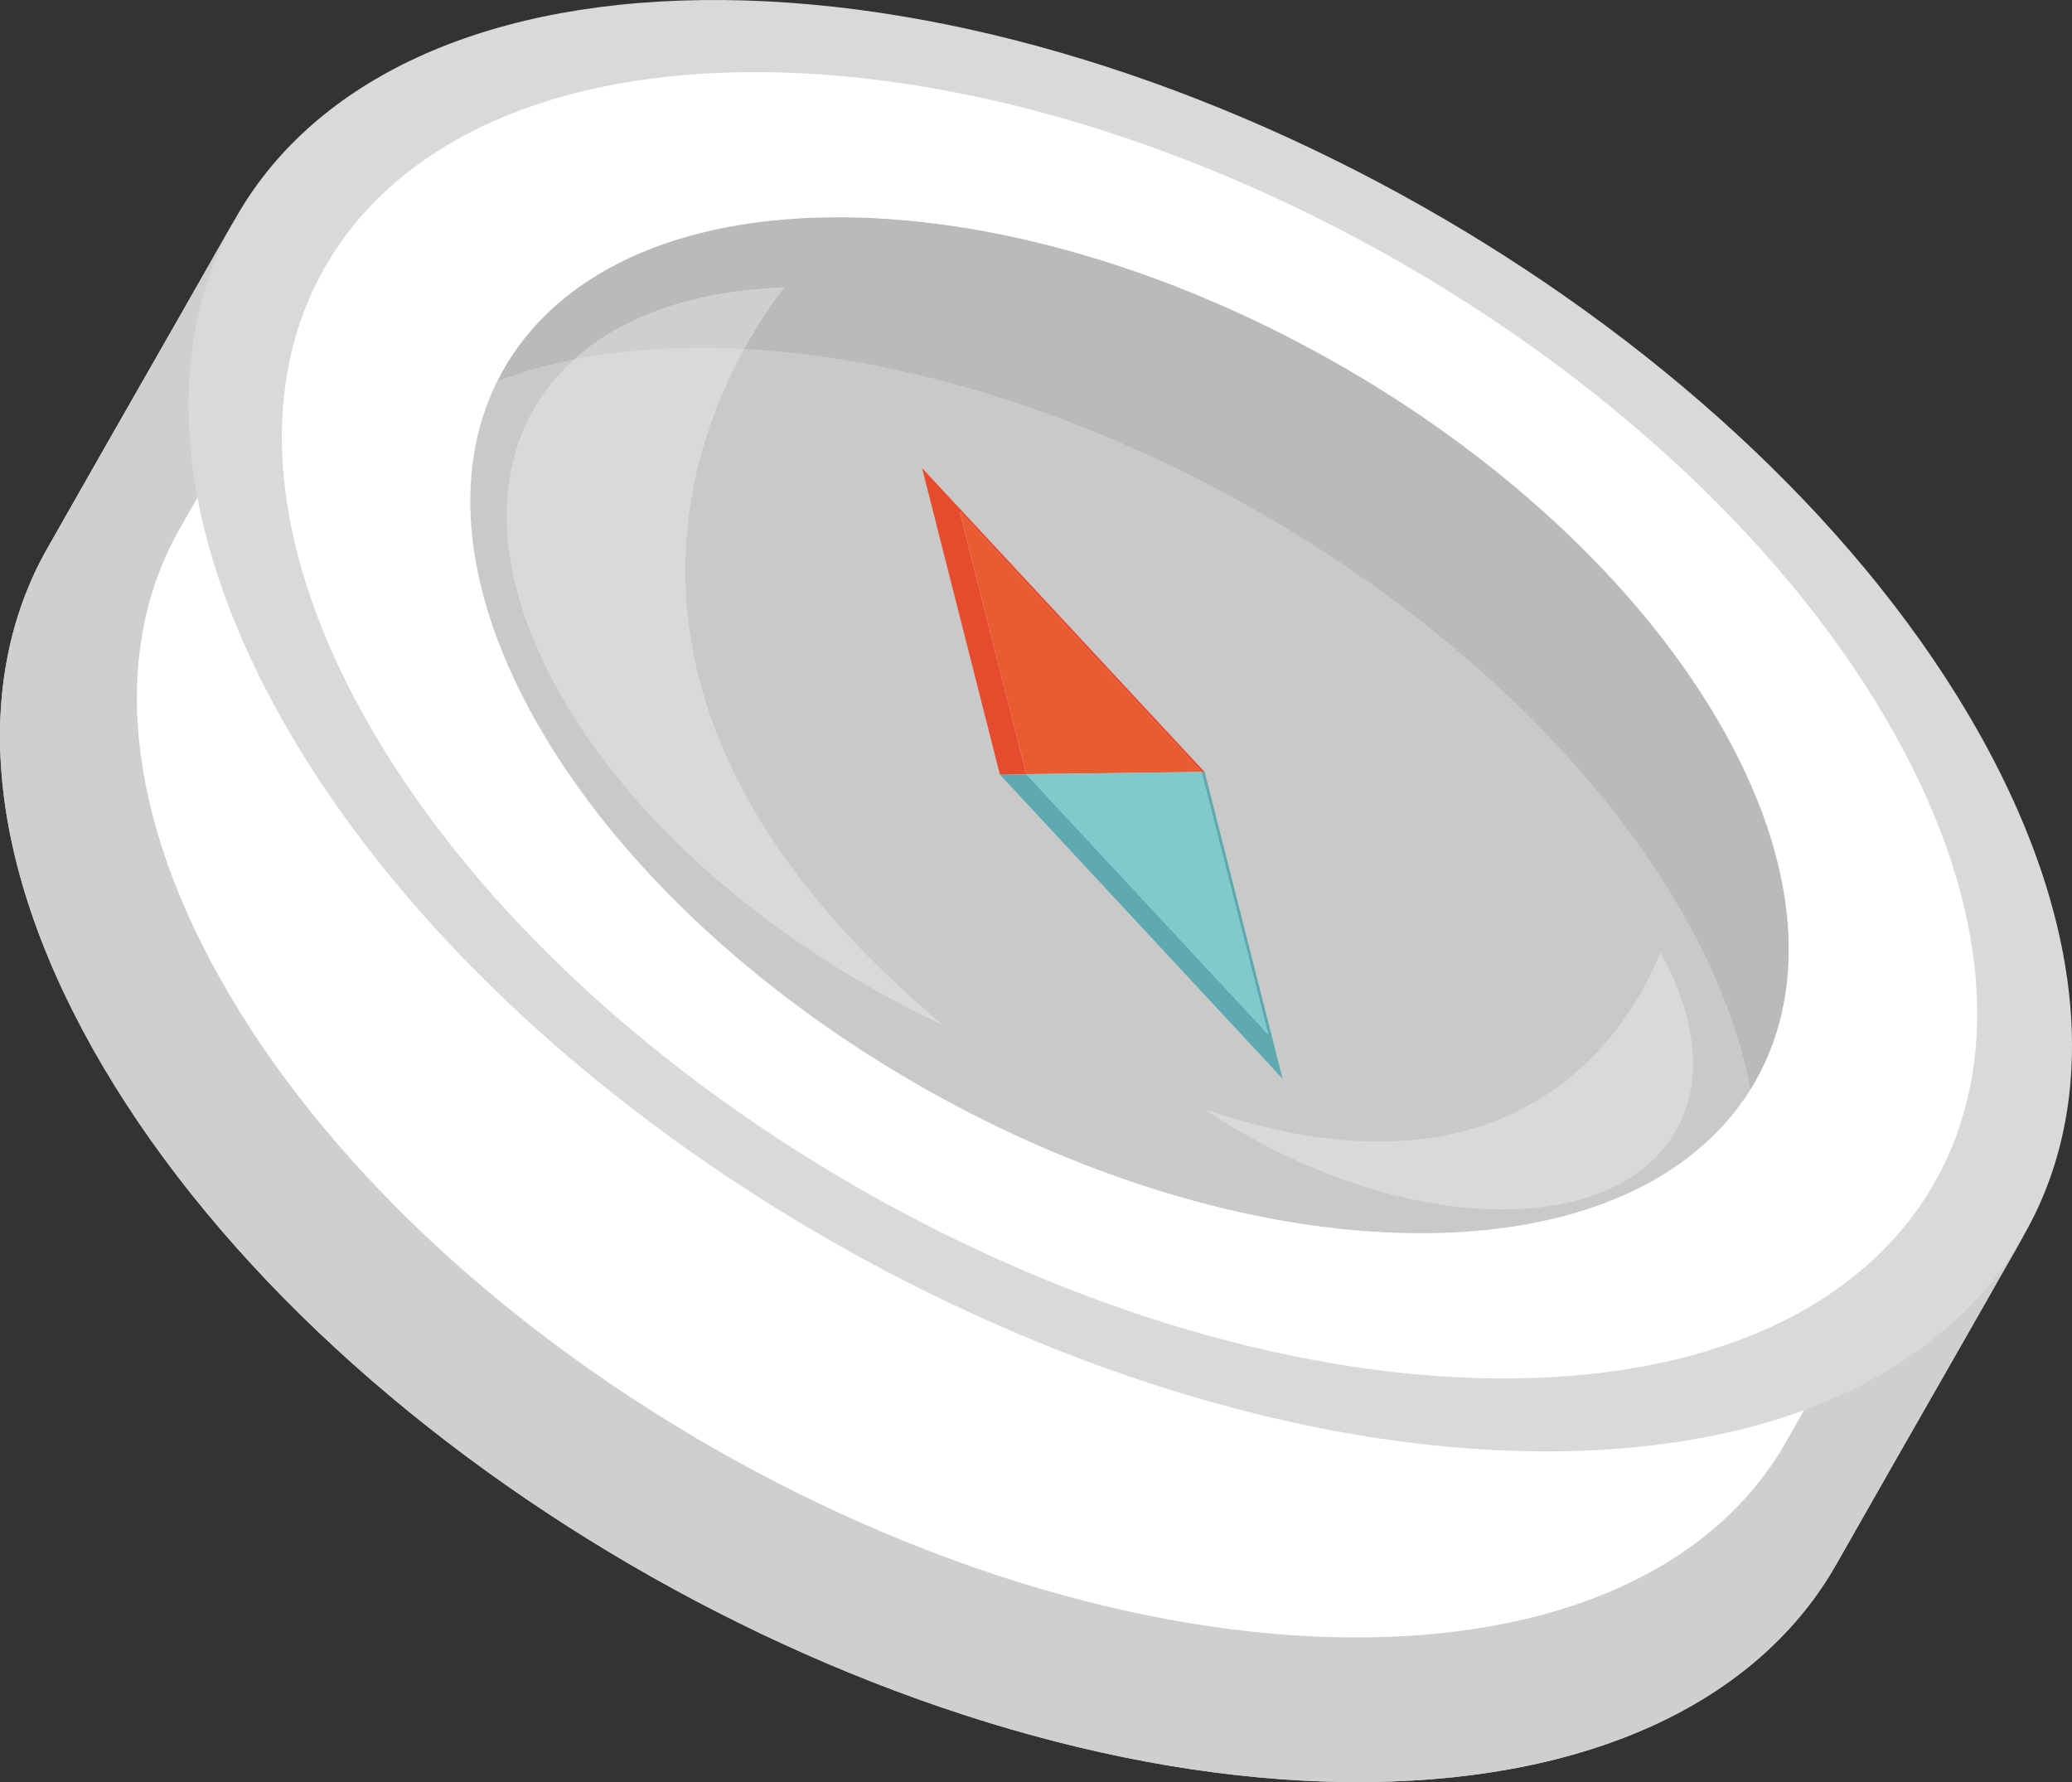 <?xml version="1.0" encoding="UTF-8"?>
<svg id="_レイヤー_1" data-name="レイヤー 1" xmlns="http://www.w3.org/2000/svg" viewBox="0 0 150.646 129.562">
  <rect x="0" y="0" width="150.646" height="129.562" fill="#333333" stroke="none"/>
  <defs>
    <style>
      .cls-1 {
        fill: #5fa9b1;
      }

      .cls-1, .cls-2, .cls-3, .cls-4, .cls-5, .cls-6, .cls-7, .cls-8, .cls-9 {
        stroke-width: 0px;
      }

      .cls-2 {
        fill: #cfcfcf;
      }

      .cls-3 {
        fill: #c9c9c9;
      }

      .cls-4 {
        fill: #d9d9d9;
      }

      .cls-5 {
        fill: #bababa;
      }

      .cls-6 {
        fill: #80c9cd;
      }

      .cls-7 {
        fill: #fff;
      }

      .cls-8 {
        fill: #e95b30;
      }

      .cls-9 {
        fill: #e74b2e;
      }
    </style>
  </defs>
  <path class="cls-4" d="m146.979,90.084c5.755-9.732,4.929-23.239-3.842-38.092C125.934,22.858,84.695-.418,51.027.006c-16.781.213-28.511,6.273-33.928,15.905.018-.032.034-.064.052-.096-6.901,12.146-6.805,11.897-13.705,24.041-5.511,9.701-4.591,23.053,4.066,37.715,17.202,29.134,58.443,52.41,92.109,51.986,16.725-.211,28.436-6.232,33.878-15.811,6.901-12.144,6.805-11.894,13.705-24.039-.072.127-.15.251-.225.377Z"/>
  <g>
    <path class="cls-5" d="m41.728,26.153s.005-.006.008-.008c3.44-3.103,8.614-5.006,15.262-5.235-.745.961-1.819,2.479-2.91,4.465l-.007.012c25.415,1.335,55.108,18.769,67.85,40.344,2.784,4.719,4.53,9.26,5.328,13.499,4.275-6.837,3.792-16.448-2.461-27.037C112.758,31.797,83.886,15.502,60.316,15.799c-12.205.153-20.593,4.727-24.175,11.934,1.725-.652,3.589-1.183,5.587-1.579Z"/>
    <path class="cls-3" d="m121.933,65.73c-12.743-21.575-42.435-39.009-67.85-40.344-4.996,9.103-10.344,28.058,13.935,48.686.158.138.321.27.476.406-1.68-.785-3.338-1.639-4.96-2.555-9.386-5.297-17.612-12.672-22.455-20.878-3.395-5.75-4.68-11.146-4.095-15.738.461-3.625,2.082-6.749,4.744-9.154-1.998.397-3.862.927-5.587,1.579-3.335,6.711-2.503,15.702,3.304,25.537,12.043,20.394,40.91,36.686,64.479,36.388,11.333-.143,19.375-4.095,23.336-10.428-.798-4.239-2.545-8.78-5.328-13.499Zm-49.233-9.406l-5.663-22.3,20.56,22.112,5.663,22.302-20.56-22.114Zm46.746,28.639c-2.319,1.838-5.696,2.917-9.964,2.958-6.09.06-12.843-2.004-18.843-5.39-1.036-.585-2.052-1.21-3.036-1.87.125.04.251.084.38.125,23.536,7.889,31.17-7.49,32.73-11.532,3.677,6.591,2.933,12.385-1.267,15.709Z"/>
    <path class="cls-2" d="m146.979,90.084c-.082.138-.163.278-.249.416-.096.157-.197.31-.297.465-.088.136-.175.273-.266.407-.103.152-.211.302-.318.454-.092.131-.184.265-.281.395-.11.151-.226.297-.339.445-.098.128-.196.257-.297.382-.118.147-.239.29-.36.434-.103.123-.206.249-.313.371-.124.142-.251.282-.38.422-.109.119-.216.24-.328.359-.13.139-.267.274-.4.411-.114.115-.227.233-.343.347-.138.136-.279.266-.421.398-.119.113-.236.226-.357.336-.145.132-.294.259-.442.387-.124.108-.247.218-.372.324-.151.125-.305.249-.46.373-.129.105-.258.21-.389.313-.157.121-.317.239-.477.358-.136.1-.269.203-.407.303-.163.117-.329.229-.496.345-.14.095-.279.194-.422.289-.169.113-.344.222-.516.333-.145.092-.288.185-.436.276-.177.108-.357.212-.537.318-.15.089-.297.177-.449.264-.182.104-.368.203-.554.303-.155.085-.309.171-.467.253-.188.099-.379.192-.569.288-.162.08-.321.162-.484.24-.194.094-.392.183-.589.273-.166.077-.33.154-.498.229-.2.089-.405.172-.608.257-.171.072-.34.145-.512.217-.206.082-.415.161-.624.24-.177.069-.351.138-.529.204-.01.004-.02.007-.03.012-.406.715-.841,1.48-1.316,2.315-4.887,8.602-15.405,14.009-30.425,14.198-30.235.382-67.272-20.522-82.721-46.688-7.775-13.167-8.601-25.158-3.651-33.871.472-.83.902-1.588,1.307-2.299-.023-.127-.046-.254-.068-.38-.031-.167-.063-.334-.091-.499-.039-.235-.071-.469-.106-.703-.025-.172-.052-.342-.075-.514-.03-.228-.053-.454-.08-.68-.02-.173-.043-.348-.06-.52-.022-.222-.038-.441-.056-.661-.013-.176-.031-.352-.042-.527-.014-.215-.023-.429-.033-.643-.009-.177-.02-.353-.024-.53-.006-.21-.008-.416-.01-.625-.002-.178-.007-.355-.006-.531,0-.204.007-.407.012-.609.004-.178.006-.357.012-.532.008-.2.022-.397.034-.595.009-.177.017-.354.031-.53.015-.194.035-.386.053-.579.017-.176.032-.353.052-.529.021-.19.048-.376.072-.562.024-.177.046-.356.072-.53.028-.185.061-.366.093-.549.03-.175.059-.351.092-.525.034-.179.074-.359.112-.538.035-.172.072-.346.11-.518.041-.176.087-.35.132-.525.044-.172.085-.344.131-.514.047-.173.1-.343.15-.514.051-.169.098-.338.151-.505.055-.17.113-.337.17-.506.056-.164.11-.331.17-.494.061-.167.125-.331.189-.496.061-.161.123-.325.189-.485.067-.162.138-.323.208-.484.069-.159.137-.318.209-.477.073-.159.15-.316.227-.474.075-.155.149-.311.228-.465.08-.157.164-.311.246-.466.082-.151.161-.302.246-.453.018-.032.034-.064.052-.096-6.901,12.146-6.805,11.897-13.705,24.041-5.511,9.701-4.591,23.053,4.066,37.715,17.202,29.134,58.443,52.41,92.109,51.986,16.725-.211,28.436-6.232,33.878-15.811,6.901-12.144,6.805-11.894,13.705-24.039-.072.127-.15.251-.225.377Z"/>
    <path class="cls-7" d="m113.325,105.514c-33.666.424-74.907-22.851-92.109-51.986-3.58-6.062-5.832-11.899-6.859-17.348h0c-.405.711-.835,1.47-1.307,2.299-4.95,8.713-4.124,20.704,3.651,33.871,15.449,26.166,52.486,47.07,82.721,46.688,15.021-.189,25.538-5.596,30.425-14.198.475-.836.91-1.6,1.316-2.315h0c-5.06,1.856-11.034,2.904-17.84,2.99Z"/>
    <path class="cls-7" d="m27.255,53.422c15.483,26.225,52.603,47.172,82.904,46.791,30.302-.383,42.316-21.95,26.833-48.173C121.509,25.816,84.39,4.866,54.086,5.249c-30.301.382-42.315,21.95-26.831,48.173ZM60.316,15.799c23.569-.297,52.441,15.998,64.484,36.393,6.253,10.589,6.736,20.2,2.461,27.037-3.961,6.332-12.002,10.285-23.336,10.428-23.569.298-52.436-15.994-64.479-36.388-5.807-9.834-6.64-18.826-3.304-25.537,3.582-7.207,11.97-11.78,24.175-11.934Z"/>
    <polygon class="cls-9" points="74.618 56.283 69.775 37.217 87.355 56.122 87.358 56.139 87.596 56.136 67.036 34.024 72.7 56.324 74.634 56.301 74.618 56.283"/>
    <polygon class="cls-1" points="87.596 56.136 87.358 56.139 92.197 75.19 74.634 56.301 72.7 56.324 93.259 78.438 87.596 56.136"/>
    <polygon class="cls-8" points="69.775 37.217 74.618 56.283 87.355 56.122 69.775 37.217"/>
    <polygon class="cls-6" points="74.618 56.283 74.634 56.301 92.197 75.19 87.358 56.139 87.355 56.122 74.618 56.283"/>
    <path class="cls-2" d="m54.089,25.375c1.092-1.986,2.166-3.504,2.91-4.465-6.648.229-11.822,2.132-15.262,5.235,2.625-.521,5.479-.812,8.553-.85,1.254-.015,2.52.012,3.799.079Z"/>
    <path class="cls-4" d="m36.984,35.308c-.585,4.592.7,9.988,4.095,15.738,4.844,8.206,13.07,15.581,22.455,20.878,1.622.916,3.28,1.77,4.96,2.555-.156-.135-.318-.268-.476-.406-24.28-20.629-18.932-39.583-13.935-48.686l.007-.012c-1.279-.067-2.545-.094-3.799-.079-3.074.038-5.929.329-8.553.85-.003.002-.006.005-.008.008-2.663,2.405-4.283,5.529-4.744,9.154Z"/>
    <path class="cls-4" d="m120.712,69.254c-1.56,4.042-9.193,19.421-32.73,11.532-.129-.041-.255-.085-.38-.125.984.659,2,1.285,3.036,1.87,6,3.386,12.753,5.45,18.843,5.39,4.268-.041,7.645-1.121,9.964-2.958,4.2-3.324,4.943-9.118,1.267-15.709Z"/>
  </g>
</svg>